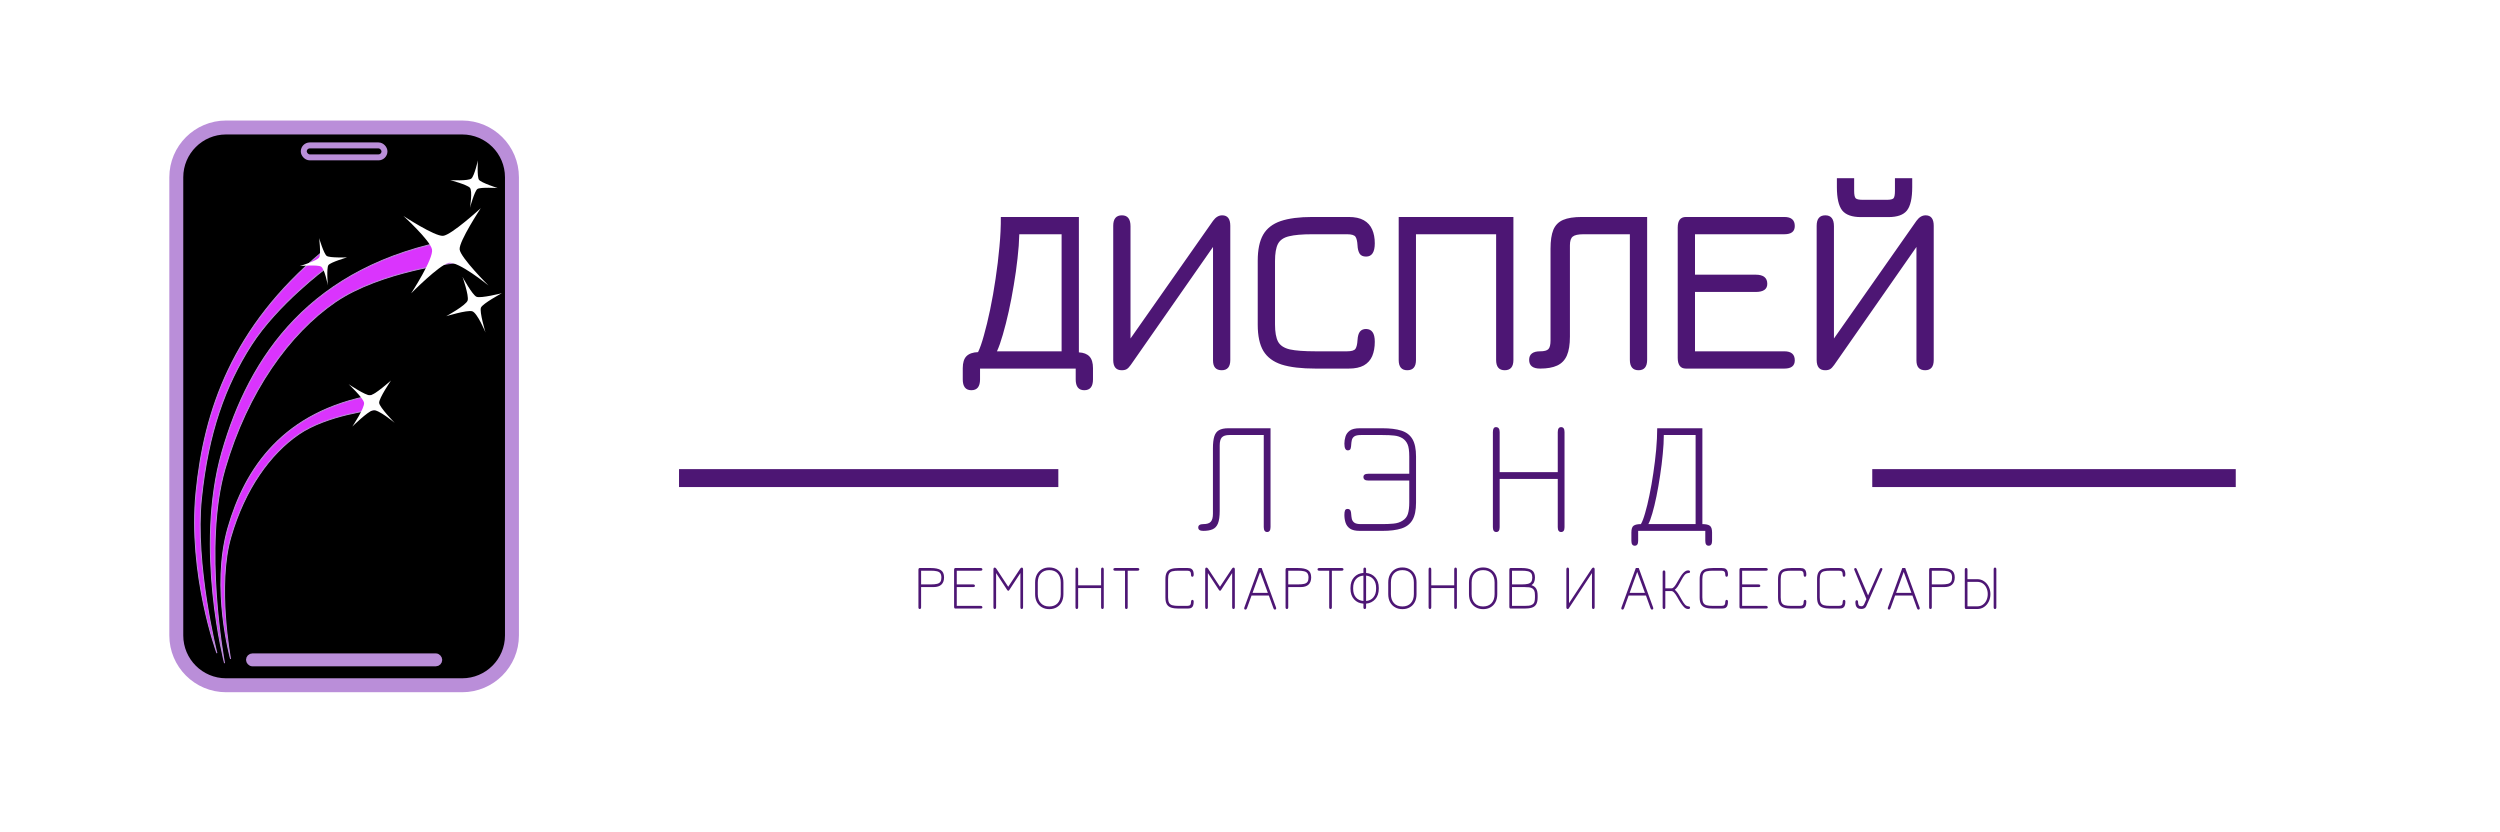 <?xml version="1.0" encoding="UTF-8"?> <svg xmlns="http://www.w3.org/2000/svg" width="2510" height="835" viewBox="0 0 2510 835" fill="none"><g clip-path="url(#clip0_128_28)"><path d="M975.226 391.774C969.484 391.774 966.612 388.155 966.612 380.918V369.59C966.612 364.083 967.871 360.071 970.388 357.554C972.984 355.037 976.839 353.699 981.952 353.542C983.84 349.766 985.807 344.141 987.852 336.668C989.976 329.195 992.061 320.581 994.106 310.826C996.152 301.071 997.961 290.805 999.534 280.028C1001.19 269.172 1002.48 258.395 1003.43 247.696C1004.45 236.997 1004.92 227.046 1004.84 217.842H1083.2V353.778C1087.92 354.014 1091.46 355.391 1093.82 357.908C1096.18 360.425 1097.36 364.319 1097.36 369.59V380.918C1097.36 388.155 1094.45 391.774 1088.62 391.774C1082.88 391.774 1080.01 388.155 1080.01 380.918V370.062H983.958V380.918C983.958 388.155 981.048 391.774 975.226 391.774ZM1000.95 352.716H1065.85V235.188H1023.37C1023.21 242.504 1022.62 250.567 1021.6 259.378C1020.66 268.11 1019.4 277.078 1017.82 286.282C1016.33 295.407 1014.64 304.218 1012.75 312.714C1010.86 321.21 1008.9 328.959 1006.85 335.96C1004.88 342.883 1002.92 348.468 1000.95 352.716ZM1126.18 371.714C1120.52 371.714 1117.68 368.292 1117.68 361.448V226.692C1117.68 219.691 1120.59 216.19 1126.42 216.19C1132.16 216.19 1135.03 219.848 1135.03 227.164V339.854L1217.87 221.736C1220.54 218.039 1223.61 216.19 1227.07 216.19C1232.5 216.19 1235.21 219.691 1235.21 226.692V361.448C1235.21 368.292 1232.34 371.714 1226.6 371.714C1220.78 371.714 1217.87 368.449 1217.87 361.92V247.932L1135.27 366.404C1133.77 368.528 1132.39 369.944 1131.14 370.652C1129.96 371.36 1128.3 371.714 1126.18 371.714ZM1320.82 370.062C1306.66 370.062 1295.33 368.725 1286.83 366.05C1278.41 363.297 1272.28 358.734 1268.42 352.362C1264.65 345.99 1262.76 337.219 1262.76 326.048V261.738C1262.76 250.725 1264.57 242.032 1268.19 235.66C1271.88 229.288 1277.75 224.725 1285.77 221.972C1293.87 219.219 1304.49 217.842 1317.63 217.842H1354.09C1360.38 217.842 1365.46 218.943 1369.31 221.146C1373.17 223.349 1375.96 226.456 1377.69 230.468C1379.42 234.401 1380.29 239.003 1380.29 244.274C1380.29 253.163 1377.38 257.608 1371.56 257.608C1368.49 257.608 1366.32 256.625 1365.07 254.658C1363.81 252.613 1363.1 249.82 1362.94 246.28C1362.71 242.268 1362.04 239.436 1360.94 237.784C1359.83 236.053 1357 235.188 1352.44 235.188H1317.63C1307.48 235.188 1299.69 235.857 1294.27 237.194C1288.84 238.453 1285.1 241.009 1283.06 244.864C1281.09 248.719 1280.11 254.461 1280.11 262.092V325.694C1280.11 333.325 1281.13 339.107 1283.17 343.04C1285.3 346.895 1289.27 349.491 1295.09 350.828C1300.91 352.087 1309.49 352.716 1320.82 352.716H1352.44C1357 352.716 1359.83 351.851 1360.94 350.12C1362.04 348.389 1362.71 345.518 1362.94 341.506C1363.18 337.494 1364 334.623 1365.42 332.892C1366.84 331.161 1368.88 330.296 1371.56 330.296C1374.47 330.375 1376.63 331.437 1378.05 333.482C1379.54 335.527 1380.29 338.753 1380.29 343.158C1380.29 348.665 1379.42 353.463 1377.69 357.554C1375.96 361.566 1373.17 364.673 1369.31 366.876C1365.46 369 1360.38 370.062 1354.09 370.062H1320.82ZM1412.9 371.714C1407.16 371.714 1404.29 368.292 1404.29 361.448V217.842H1519.46V361.448C1519.46 368.292 1516.55 371.714 1510.73 371.714C1504.98 371.714 1502.11 368.292 1502.11 361.448V235.188H1421.64V361.448C1421.64 368.292 1418.73 371.714 1412.9 371.714ZM1645.11 371.714C1639.29 371.714 1636.38 368.213 1636.38 361.212V235.188H1589.89C1584.54 235.188 1580.92 235.975 1579.03 237.548C1577.15 239.043 1576.2 241.953 1576.2 246.28V338.084C1576.2 345.951 1575.18 352.244 1573.13 356.964C1571.09 361.605 1567.86 364.949 1563.46 366.994C1559.05 369.039 1553.35 370.062 1546.35 370.062C1538.95 370.062 1535.26 367.151 1535.26 361.33C1535.26 355.587 1538.95 352.716 1546.35 352.716C1550.44 352.716 1553.19 351.969 1554.61 350.474C1556.02 348.979 1556.73 346.108 1556.73 341.86V249.702C1556.73 241.678 1557.68 235.345 1559.56 230.704C1561.53 226.063 1564.8 222.759 1569.36 220.792C1573.92 218.825 1580.21 217.842 1588.24 217.842H1653.73V361.212C1653.73 368.213 1650.86 371.714 1645.11 371.714ZM1692.69 370.062C1687.19 370.062 1684.43 366.483 1684.43 359.324V228.462C1684.43 221.382 1687.19 217.842 1692.69 217.842H1791.46C1798.46 217.842 1801.96 220.871 1801.96 226.928C1801.96 232.435 1798.46 235.188 1791.46 235.188H1701.78V275.78H1762.67C1770.46 275.78 1774.35 278.848 1774.35 284.984C1774.35 290.412 1770.46 293.126 1762.67 293.126H1701.78V352.716H1791.46C1798.46 352.716 1801.96 355.745 1801.96 361.802C1801.96 367.309 1798.46 370.062 1791.46 370.062H1692.69ZM1832.43 371.714C1826.76 371.714 1823.93 368.292 1823.93 361.448V226.692C1823.93 219.691 1826.84 216.19 1832.66 216.19C1838.41 216.19 1841.28 219.848 1841.28 227.164V339.854L1924.11 221.736C1926.79 218.039 1929.86 216.19 1933.32 216.19C1938.75 216.19 1941.46 219.691 1941.46 226.692V361.448C1941.46 368.292 1938.59 371.714 1932.85 371.714C1927.02 371.714 1924.11 368.449 1924.11 361.92V247.932L1841.51 366.404C1840.02 368.528 1838.64 369.944 1837.38 370.652C1836.2 371.36 1834.55 371.714 1832.43 371.714ZM1868.3 217.96C1859.41 217.96 1853.16 215.718 1849.54 211.234C1846 206.671 1844.23 198.883 1844.23 187.87V178.902H1861.57V191.646C1861.57 195.501 1862.09 197.979 1863.11 199.08C1864.13 200.103 1866.49 200.614 1870.19 200.614H1894.26C1897.88 200.614 1900.16 200.103 1901.1 199.08C1902.05 197.979 1902.52 195.501 1902.52 191.646V178.902H1919.87V187.87C1919.87 199.041 1918.1 206.868 1914.56 211.352C1911.09 215.757 1904.88 217.96 1895.91 217.96H1868.3ZM1272.21 534.134C1269.95 534.134 1268.81 532.46 1268.81 529.112V436.772H1234.31C1230.69 436.772 1228.15 437.582 1226.69 439.202C1225.29 440.768 1224.59 443.468 1224.59 447.302V512.912C1224.59 518.474 1223.99 522.713 1222.8 525.629C1221.62 528.491 1219.78 530.435 1217.3 531.461C1214.87 532.487 1211.79 533 1208.06 533C1204.71 533 1203.04 531.866 1203.04 529.598C1203.04 527.33 1204.77 526.196 1208.22 526.196C1211.73 526.196 1214.19 525.413 1215.6 523.847C1217.05 522.281 1217.78 519.608 1217.78 515.828V450.056C1217.78 445.034 1218.24 441.065 1219.16 438.149C1220.08 435.233 1221.64 433.154 1223.86 431.912C1226.13 430.616 1229.23 429.968 1233.17 429.968H1275.62V529.112C1275.62 532.46 1274.48 534.134 1272.21 534.134ZM1388.01 533H1365.16C1360.95 533 1357.74 532.271 1355.52 530.813C1353.31 529.301 1351.8 527.33 1350.99 524.9C1350.18 522.47 1349.77 519.824 1349.77 516.962C1349.77 514.91 1349.99 513.398 1350.42 512.426C1350.85 511.454 1351.72 510.968 1353.01 510.968C1353.82 510.968 1354.47 511.157 1354.96 511.535C1355.5 511.859 1355.88 512.399 1356.09 513.155C1356.36 513.911 1356.52 514.856 1356.58 515.99C1356.69 517.718 1356.9 519.365 1357.23 520.931C1357.6 522.497 1358.44 523.766 1359.74 524.738C1361.09 525.71 1363.27 526.196 1366.3 526.196H1388.01C1391.84 526.196 1395.51 526.034 1399.02 525.71C1402.59 525.386 1405.61 524.414 1408.09 522.794C1410.79 521.174 1412.6 518.906 1413.52 515.99C1414.44 513.02 1414.9 509.24 1414.9 504.65V482.456H1373.75C1370.51 482.456 1368.89 481.268 1368.89 478.892C1368.89 476.732 1370.51 475.652 1373.75 475.652H1414.9V458.318C1414.9 452.702 1414.33 448.625 1413.2 446.087C1412.06 443.495 1410.36 441.47 1408.09 440.012C1405.66 438.554 1402.96 437.663 1399.99 437.339C1397.02 436.961 1393.03 436.772 1388.01 436.772H1366.3C1363.27 436.772 1361.09 437.231 1359.74 438.149C1358.44 439.067 1357.6 440.309 1357.23 441.875C1356.9 443.387 1356.69 445.034 1356.58 446.816C1356.58 447.626 1356.42 448.733 1356.09 450.137C1355.77 451.487 1354.8 452.162 1353.18 452.162C1350.91 452.162 1349.77 449.894 1349.77 445.358C1349.77 443.09 1350.12 440.768 1350.83 438.392C1351.53 436.016 1352.96 434.018 1355.12 432.398C1357.33 430.778 1360.68 429.968 1365.16 429.968H1388.01C1395.62 429.968 1401.91 430.751 1406.88 432.317C1411.9 433.883 1415.63 436.718 1418.06 440.822C1420.49 444.926 1421.7 450.758 1421.7 458.318V504.65C1421.7 512.21 1420.49 518.042 1418.06 522.146C1415.63 526.25 1411.9 529.085 1406.88 530.651C1401.91 532.217 1395.62 533 1388.01 533ZM1502.27 534.134C1500 534.134 1498.86 532.514 1498.86 529.274V433.856C1498.86 430.508 1499.89 428.834 1501.94 428.834C1504.43 428.834 1505.67 430.508 1505.67 433.856V474.032H1563.99V433.856C1563.99 430.508 1565.12 428.834 1567.39 428.834C1569.66 428.834 1570.79 430.508 1570.79 433.856V529.274C1570.79 532.514 1569.66 534.134 1567.39 534.134C1565.12 534.134 1563.99 532.514 1563.99 529.274V480.836H1505.67V529.274C1505.67 532.514 1504.53 534.134 1502.27 534.134ZM1641.31 547.904C1639.04 547.904 1637.91 546.284 1637.91 543.044V534.62C1637.91 531.056 1638.69 528.761 1640.26 527.735C1641.82 526.709 1644.23 526.196 1647.47 526.196C1648.82 523.982 1650.22 520.31 1651.68 515.18C1653.19 510.05 1654.65 504.029 1656.05 497.117C1657.51 490.151 1658.81 482.753 1659.94 474.923C1661.13 467.093 1662.07 459.317 1662.78 451.595C1663.48 443.819 1663.83 436.61 1663.83 429.968H1709.19V526.196C1712.75 526.196 1715.26 526.763 1716.72 527.897C1718.18 528.977 1718.91 531.218 1718.91 534.62V543.044C1718.91 546.284 1717.78 547.904 1715.51 547.904C1713.24 547.904 1712.11 546.284 1712.11 543.044V533H1644.71V543.044C1644.71 546.284 1643.58 547.904 1641.31 547.904ZM1654.92 526.196H1702.39V436.772H1670.47C1670.47 442.442 1670.12 448.787 1669.42 455.807C1668.77 462.827 1667.88 470.009 1666.75 477.353C1665.67 484.643 1664.45 491.609 1663.1 498.251C1661.75 504.839 1660.35 510.617 1658.89 515.585C1657.48 520.499 1656.16 524.036 1654.92 526.196Z" fill="#4D1674"></path><path d="M923.443 611.448C922.547 611.448 922.099 610.872 922.099 609.72V572.28C922.099 570.957 922.504 570.296 923.315 570.296H934.579C939.038 570.296 942.355 570.989 944.531 572.376C946.728 573.741 947.827 576.184 947.827 579.704C947.827 582.861 946.942 585.272 945.171 586.936C943.422 588.6 940.787 589.432 937.267 589.432H924.787V609.72C924.787 610.872 924.339 611.448 923.443 611.448ZM924.787 586.744H934.579C937.139 586.744 939.187 586.563 940.723 586.2C942.28 585.837 943.4 585.165 944.083 584.184C944.787 583.203 945.139 581.773 945.139 579.896C945.139 578.019 944.787 576.589 944.083 575.608C943.4 574.605 942.28 573.923 940.723 573.56C939.187 573.176 937.139 572.984 934.579 572.984H924.787V586.744ZM959.125 611C958.314 611 957.909 610.339 957.909 609.016V572.28C957.909 570.957 958.314 570.296 959.125 570.296H984.469C985.706 570.296 986.325 570.787 986.325 571.768C986.325 572.579 985.706 572.984 984.469 572.984H960.597V586.744H976.917C978.197 586.744 978.837 587.235 978.837 588.216C978.837 589.027 978.197 589.432 976.917 589.432H960.597V608.312H984.469C985.706 608.312 986.325 608.803 986.325 609.784C986.325 610.595 985.706 611 984.469 611H959.125ZM998.751 611.448C997.855 611.448 997.407 610.808 997.407 609.528V571.832C997.407 570.509 997.812 569.848 998.623 569.848C999.263 569.848 999.817 570.211 1000.29 570.936L1012.25 589.112L1024.29 570.936C1024.76 570.211 1025.29 569.848 1025.89 569.848C1026.74 569.848 1027.17 570.509 1027.17 571.832V609.528C1027.17 610.808 1026.72 611.448 1025.82 611.448C1024.93 611.448 1024.48 610.808 1024.48 609.528V575.352L1013.37 592.312C1013.16 592.653 1012.97 592.877 1012.8 592.984C1012.65 593.091 1012.49 593.144 1012.32 593.144C1012.17 593.144 1012 593.091 1011.81 592.984C1011.64 592.877 1011.43 592.653 1011.2 592.312L1000.09 575.352V609.528C1000.09 610.808 999.647 611.448 998.751 611.448ZM1053.46 611.576C1050.71 611.576 1048.26 610.968 1046.13 609.752C1044 608.536 1042.31 606.808 1041.07 604.568C1039.86 602.307 1039.25 599.608 1039.25 596.472V584.824C1039.25 581.688 1039.86 579 1041.07 576.76C1042.31 574.499 1044 572.76 1046.13 571.544C1048.26 570.328 1050.71 569.72 1053.46 569.72C1056.21 569.72 1058.65 570.328 1060.79 571.544C1062.94 572.76 1064.63 574.499 1065.84 576.76C1067.06 579 1067.67 581.688 1067.67 584.824V596.472C1067.67 599.544 1067.08 602.211 1065.91 604.472C1064.73 606.733 1063.08 608.483 1060.95 609.72C1058.81 610.957 1056.32 611.576 1053.46 611.576ZM1053.46 608.888C1057.04 608.888 1059.86 607.789 1061.91 605.592C1063.95 603.373 1064.98 600.333 1064.98 596.472V584.824C1064.98 581.005 1063.99 577.987 1062 575.768C1060.02 573.528 1057.17 572.408 1053.46 572.408C1049.87 572.408 1047.06 573.507 1045.01 575.704C1042.96 577.901 1041.94 580.941 1041.94 584.824V596.472C1041.94 600.333 1042.96 603.373 1045.01 605.592C1047.06 607.789 1049.87 608.888 1053.46 608.888ZM1081.12 611.448C1080.22 611.448 1079.78 610.808 1079.78 609.528V571.832C1079.78 570.509 1080.18 569.848 1080.99 569.848C1081.97 569.848 1082.46 570.509 1082.46 571.832V587.704H1105.5V571.832C1105.5 570.509 1105.95 569.848 1106.85 569.848C1107.74 569.848 1108.19 570.509 1108.19 571.832V609.528C1108.19 610.808 1107.74 611.448 1106.85 611.448C1105.95 611.448 1105.5 610.808 1105.5 609.528V590.392H1082.46V609.528C1082.46 610.808 1082.02 611.448 1081.12 611.448ZM1130.87 611.448C1130.42 611.448 1130.08 611.299 1129.84 611C1129.63 610.723 1129.52 610.296 1129.52 609.72V572.984H1119.6C1119.01 572.984 1118.56 572.877 1118.26 572.664C1117.96 572.429 1117.81 572.088 1117.81 571.64C1117.81 571.192 1117.96 570.861 1118.26 570.648C1118.56 570.413 1119.01 570.296 1119.6 570.296H1142.07C1143.26 570.296 1143.86 570.744 1143.86 571.64C1143.86 572.536 1143.26 572.984 1142.07 572.984H1132.21V609.72C1132.21 610.296 1132.09 610.723 1131.86 611C1131.65 611.299 1131.32 611.448 1130.87 611.448ZM1183.38 611C1180.37 611 1177.88 610.691 1175.92 610.072C1173.96 609.453 1172.48 608.333 1171.5 606.712C1170.54 605.091 1170.06 602.787 1170.06 599.8V581.496C1170.06 578.509 1170.54 576.205 1171.5 574.584C1172.48 572.963 1173.96 571.843 1175.92 571.224C1177.88 570.605 1180.37 570.296 1183.38 570.296H1192.4C1194.19 570.296 1195.51 570.616 1196.37 571.256C1197.24 571.896 1197.81 572.707 1198.06 573.688C1198.34 574.669 1198.48 575.672 1198.48 576.696C1198.48 578.275 1198.03 579.064 1197.14 579.064C1196.69 579.064 1196.35 578.893 1196.11 578.552C1195.9 578.189 1195.79 577.677 1195.79 577.016C1195.79 575.629 1195.51 574.616 1194.96 573.976C1194.4 573.315 1193.4 572.984 1191.95 572.984H1183.38C1180.77 572.984 1178.69 573.176 1177.14 573.56C1175.58 573.923 1174.46 574.712 1173.78 575.928C1173.09 577.144 1172.75 579 1172.75 581.496V599.8C1172.75 602.189 1173.08 603.992 1173.74 605.208C1174.4 606.424 1175.5 607.245 1177.04 607.672C1178.6 608.099 1180.71 608.312 1183.38 608.312H1191.95C1193.4 608.312 1194.4 607.992 1194.96 607.352C1195.51 606.712 1195.79 605.688 1195.79 604.28C1195.79 603.576 1195.93 603.064 1196.21 602.744C1196.51 602.403 1196.82 602.232 1197.14 602.232C1197.5 602.232 1197.81 602.381 1198.06 602.68C1198.34 602.979 1198.48 603.405 1198.48 603.96C1198.48 605.261 1198.34 606.445 1198.06 607.512C1197.81 608.579 1197.24 609.432 1196.37 610.072C1195.51 610.691 1194.19 611 1192.4 611H1183.38ZM1211.36 611.448C1210.46 611.448 1210.02 610.808 1210.02 609.528V571.832C1210.02 570.509 1210.42 569.848 1211.23 569.848C1211.87 569.848 1212.43 570.211 1212.9 570.936L1224.86 589.112L1236.9 570.936C1237.37 570.211 1237.9 569.848 1238.5 569.848C1239.35 569.848 1239.78 570.509 1239.78 571.832V609.528C1239.78 610.808 1239.33 611.448 1238.43 611.448C1237.54 611.448 1237.09 610.808 1237.09 609.528V575.352L1225.98 592.312C1225.77 592.653 1225.58 592.877 1225.41 592.984C1225.26 593.091 1225.1 593.144 1224.93 593.144C1224.78 593.144 1224.61 593.091 1224.42 592.984C1224.25 592.877 1224.04 592.653 1223.81 592.312L1212.7 575.352V609.528C1212.7 610.808 1212.26 611.448 1211.36 611.448ZM1250.52 612.024C1250.07 612.024 1249.73 611.907 1249.49 611.672C1249.28 611.459 1249.17 611.149 1249.17 610.744C1249.17 610.467 1249.24 610.168 1249.36 609.848L1263.76 570.296H1266.71L1281.11 609.848C1281.24 610.168 1281.3 610.467 1281.3 610.744C1281.3 611.149 1281.18 611.459 1280.95 611.672C1280.74 611.907 1280.4 612.024 1279.96 612.024C1279.34 612.024 1278.87 611.597 1278.55 610.744L1273.94 597.944H1256.53L1251.92 610.744C1251.54 611.597 1251.07 612.024 1250.52 612.024ZM1257.56 595.256H1272.92L1265.17 574.2L1257.56 595.256ZM1292.04 611.448C1291.15 611.448 1290.7 610.872 1290.7 609.72V572.28C1290.7 570.957 1291.1 570.296 1291.91 570.296H1303.18C1307.64 570.296 1310.95 570.989 1313.13 572.376C1315.33 573.741 1316.43 576.184 1316.43 579.704C1316.43 582.861 1315.54 585.272 1313.77 586.936C1312.02 588.6 1309.39 589.432 1305.87 589.432H1293.39V609.72C1293.39 610.872 1292.94 611.448 1292.04 611.448ZM1293.39 586.744H1303.18C1305.74 586.744 1307.79 586.563 1309.32 586.2C1310.88 585.837 1312 585.165 1312.68 584.184C1313.39 583.203 1313.74 581.773 1313.74 579.896C1313.74 578.019 1313.39 576.589 1312.68 575.608C1312 574.605 1310.88 573.923 1309.32 573.56C1307.79 573.176 1305.74 572.984 1303.18 572.984H1293.39V586.744ZM1335.85 611.448C1335.41 611.448 1335.06 611.299 1334.83 611C1334.62 610.723 1334.51 610.296 1334.51 609.72V572.984H1324.59C1323.99 572.984 1323.54 572.877 1323.25 572.664C1322.95 572.429 1322.8 572.088 1322.8 571.64C1322.8 571.192 1322.95 570.861 1323.25 570.648C1323.54 570.413 1323.99 570.296 1324.59 570.296H1347.05C1348.25 570.296 1348.85 570.744 1348.85 571.64C1348.85 572.536 1348.25 572.984 1347.05 572.984H1337.2V609.72C1337.2 610.296 1337.08 610.723 1336.85 611C1336.63 611.299 1336.3 611.448 1335.85 611.448ZM1370.22 611.448C1369.77 611.448 1369.43 611.299 1369.19 611C1368.98 610.723 1368.87 610.296 1368.87 609.72V606.072C1365.03 605.816 1361.91 604.365 1359.5 601.72C1357.09 599.075 1355.88 595.512 1355.88 591.032V590.264C1355.88 585.784 1357.09 582.221 1359.5 579.576C1361.91 576.931 1365.03 575.48 1368.87 575.224V571.64C1368.87 570.445 1369.32 569.848 1370.22 569.848C1371.11 569.848 1371.56 570.445 1371.56 571.64V575.224C1375.32 575.565 1378.38 577.059 1380.75 579.704C1383.11 582.349 1384.3 585.869 1384.3 590.264V591.032C1384.3 595.405 1383.11 598.915 1380.75 601.56C1378.38 604.205 1375.32 605.709 1371.56 606.072V609.72C1371.56 610.872 1371.11 611.448 1370.22 611.448ZM1368.87 603.384V577.912C1365.65 578.168 1363.13 579.384 1361.29 581.56C1359.48 583.736 1358.57 586.637 1358.57 590.264V591.032C1358.57 594.701 1359.48 597.613 1361.29 599.768C1363.13 601.923 1365.65 603.128 1368.87 603.384ZM1371.56 603.384C1374.74 603.085 1377.21 601.848 1378.95 599.672C1380.73 597.496 1381.61 594.616 1381.61 591.032V590.264C1381.61 586.68 1380.73 583.811 1378.95 581.656C1377.21 579.501 1374.74 578.253 1371.56 577.912V603.384ZM1408 611.576C1405.24 611.576 1402.8 610.968 1400.67 609.752C1398.53 608.536 1396.85 606.808 1395.61 604.568C1394.4 602.307 1393.79 599.608 1393.79 596.472V584.824C1393.79 581.688 1394.4 579 1395.61 576.76C1396.85 574.499 1398.53 572.76 1400.67 571.544C1402.8 570.328 1405.24 569.72 1408 569.72C1410.75 569.72 1413.19 570.328 1415.32 571.544C1417.48 572.76 1419.16 574.499 1420.38 576.76C1421.6 579 1422.2 581.688 1422.2 584.824V596.472C1422.2 599.544 1421.62 602.211 1420.44 604.472C1419.27 606.733 1417.62 608.483 1415.48 609.72C1413.35 610.957 1410.85 611.576 1408 611.576ZM1408 608.888C1411.58 608.888 1414.4 607.789 1416.44 605.592C1418.49 603.373 1419.52 600.333 1419.52 596.472V584.824C1419.52 581.005 1418.52 577.987 1416.54 575.768C1414.56 573.528 1411.71 572.408 1408 572.408C1404.41 572.408 1401.6 573.507 1399.55 575.704C1397.5 577.901 1396.48 580.941 1396.48 584.824V596.472C1396.48 600.333 1397.5 603.373 1399.55 605.592C1401.6 607.789 1404.41 608.888 1408 608.888ZM1435.66 611.448C1434.76 611.448 1434.31 610.808 1434.31 609.528V571.832C1434.31 570.509 1434.72 569.848 1435.53 569.848C1436.51 569.848 1437 570.509 1437 571.832V587.704H1460.04V571.832C1460.04 570.509 1460.49 569.848 1461.39 569.848C1462.28 569.848 1462.73 570.509 1462.73 571.832V609.528C1462.73 610.808 1462.28 611.448 1461.39 611.448C1460.49 611.448 1460.04 610.808 1460.04 609.528V590.392H1437V609.528C1437 610.808 1436.55 611.448 1435.66 611.448ZM1489.05 611.576C1486.3 611.576 1483.86 610.968 1481.73 609.752C1479.59 608.536 1477.91 606.808 1476.67 604.568C1475.45 602.307 1474.85 599.608 1474.85 596.472V584.824C1474.85 581.688 1475.45 579 1476.67 576.76C1477.91 574.499 1479.59 572.76 1481.73 571.544C1483.86 570.328 1486.3 569.72 1489.05 569.72C1491.81 569.72 1494.25 570.328 1496.38 571.544C1498.54 572.76 1500.22 574.499 1501.44 576.76C1502.65 579 1503.26 581.688 1503.26 584.824V596.472C1503.26 599.544 1502.67 602.211 1501.5 604.472C1500.33 606.733 1498.67 608.483 1496.54 609.72C1494.41 610.957 1491.91 611.576 1489.05 611.576ZM1489.05 608.888C1492.64 608.888 1495.45 607.789 1497.5 605.592C1499.55 603.373 1500.57 600.333 1500.57 596.472V584.824C1500.57 581.005 1499.58 577.987 1497.6 575.768C1495.61 573.528 1492.77 572.408 1489.05 572.408C1485.47 572.408 1482.65 573.507 1480.61 575.704C1478.56 577.901 1477.53 580.941 1477.53 584.824V596.472C1477.53 600.333 1478.56 603.373 1480.61 605.592C1482.65 607.789 1485.47 608.888 1489.05 608.888ZM1516.59 611C1515.78 611 1515.37 610.339 1515.37 609.016V572.28C1515.37 570.957 1515.78 570.296 1516.59 570.296H1527.85C1532.25 570.296 1535.55 570.979 1537.77 572.344C1539.99 573.709 1541.1 576.205 1541.1 579.832C1541.1 581.645 1540.81 583.192 1540.24 584.472C1539.66 585.752 1538.77 586.765 1537.58 587.512C1539.67 588.152 1541.23 589.283 1542.25 590.904C1543.28 592.525 1543.79 594.872 1543.79 597.944V599.8C1543.79 602.787 1543.31 605.091 1542.35 606.712C1541.39 608.333 1539.93 609.453 1537.96 610.072C1536 610.691 1533.53 611 1530.54 611H1516.59ZM1518.06 608.312H1530.54C1532.01 608.312 1533.44 608.248 1534.83 608.12C1536.24 607.992 1537.43 607.608 1538.41 606.968C1539.48 606.328 1540.19 605.432 1540.56 604.28C1540.92 603.107 1541.1 601.613 1541.1 599.8V597.944C1541.1 595.725 1540.88 594.115 1540.43 593.112C1539.98 592.088 1539.31 591.288 1538.41 590.712C1537.45 590.136 1536.38 589.784 1535.21 589.656C1534.06 589.507 1532.5 589.432 1530.54 589.432H1518.06V608.312ZM1518.06 586.744H1527.85C1530.39 586.744 1532.43 586.563 1533.96 586.2C1535.52 585.816 1536.65 585.133 1537.36 584.152C1538.06 583.149 1538.41 581.709 1538.41 579.832C1538.41 577.976 1538.06 576.557 1537.36 575.576C1536.65 574.573 1535.52 573.891 1533.96 573.528C1532.43 573.165 1530.39 572.984 1527.85 572.984H1518.06V586.744ZM1573.9 611.448C1573.04 611.448 1572.62 610.808 1572.62 609.528V571.832C1572.62 570.509 1573.06 569.848 1573.96 569.848C1574.86 569.848 1575.3 570.509 1575.3 571.832V605.624L1598.15 570.936C1598.62 570.211 1599.18 569.848 1599.82 569.848C1600.63 569.848 1601.03 570.509 1601.03 571.832V609.528C1601.03 610.808 1600.58 611.448 1599.69 611.448C1598.79 611.448 1598.34 610.808 1598.34 609.528V575.352L1574.92 611C1574.84 611.149 1574.71 611.256 1574.54 611.32C1574.37 611.405 1574.15 611.448 1573.9 611.448ZM1629.11 612.024C1628.67 612.024 1628.32 611.907 1628.09 611.672C1627.88 611.459 1627.77 611.149 1627.77 610.744C1627.77 610.467 1627.83 610.168 1627.96 609.848L1642.36 570.296H1645.31L1659.71 609.848C1659.83 610.168 1659.9 610.467 1659.9 610.744C1659.9 611.149 1659.78 611.459 1659.55 611.672C1659.33 611.907 1659 612.024 1658.55 612.024C1657.94 612.024 1657.47 611.597 1657.15 610.744L1652.54 597.944H1635.13L1630.52 610.744C1630.14 611.597 1629.67 612.024 1629.11 612.024ZM1636.15 595.256H1651.51L1643.77 574.2L1636.15 595.256ZM1670.64 611.448C1670.19 611.448 1669.85 611.299 1669.62 611C1669.4 610.723 1669.3 610.296 1669.3 609.72V574.52C1669.3 573.901 1669.4 573.453 1669.62 573.176C1669.85 572.877 1670.19 572.728 1670.64 572.728C1671.54 572.728 1671.98 573.325 1671.98 574.52V590.712H1678.19C1679.07 590.712 1679.94 590.211 1680.82 589.208C1681.69 588.205 1682.53 587 1683.34 585.592C1684.18 584.184 1684.93 582.883 1685.62 581.688C1686.32 580.451 1687.02 579.288 1687.73 578.2C1688.45 577.112 1689.2 576.152 1689.97 575.32C1690.74 574.488 1691.53 573.837 1692.34 573.368C1693.15 572.899 1694 572.664 1694.9 572.664C1696.18 572.664 1696.82 573.133 1696.82 574.072C1696.82 574.648 1696.59 575 1696.14 575.128C1695.72 575.235 1695.32 575.309 1694.96 575.352C1693.4 575.544 1692.13 576.28 1691.15 577.56C1690.17 578.819 1689.2 580.344 1688.24 582.136C1687.34 583.821 1686.59 585.197 1685.97 586.264C1685.37 587.331 1684.84 588.216 1684.37 588.92C1683.9 589.624 1683.41 590.243 1682.9 590.776C1682.38 591.288 1681.78 591.843 1681.07 592.44V591.8C1682.03 592.568 1682.86 593.4 1683.57 594.296C1684.29 595.171 1685.02 596.227 1685.74 597.464C1686.49 598.701 1687.37 600.227 1688.37 602.04C1689.65 604.344 1690.76 605.997 1691.7 607C1692.64 608.003 1693.74 608.589 1695.02 608.76C1695.41 608.803 1695.73 608.856 1695.98 608.92C1696.26 608.984 1696.46 609.101 1696.59 609.272C1696.74 609.443 1696.82 609.699 1696.82 610.04C1696.82 610.979 1696.2 611.448 1694.96 611.448C1693.42 611.448 1692.04 610.819 1690.8 609.56C1689.58 608.301 1688.41 606.797 1687.28 605.048C1686.58 603.917 1686 602.968 1685.55 602.2C1685.13 601.411 1684.66 600.589 1684.14 599.736C1682.91 597.581 1681.81 595.992 1680.85 594.968C1679.91 593.923 1678.96 593.4 1678 593.4H1671.98V609.72C1671.98 610.296 1671.87 610.723 1671.63 611C1671.42 611.299 1671.09 611.448 1670.64 611.448ZM1719.78 611C1716.77 611 1714.28 610.691 1712.32 610.072C1710.36 609.453 1708.88 608.333 1707.9 606.712C1706.94 605.091 1706.46 602.787 1706.46 599.8V581.496C1706.46 578.509 1706.94 576.205 1707.9 574.584C1708.88 572.963 1710.36 571.843 1712.32 571.224C1714.28 570.605 1716.77 570.296 1719.78 570.296H1728.8C1730.59 570.296 1731.91 570.616 1732.77 571.256C1733.64 571.896 1734.21 572.707 1734.46 573.688C1734.74 574.669 1734.88 575.672 1734.88 576.696C1734.88 578.275 1734.43 579.064 1733.54 579.064C1733.09 579.064 1732.75 578.893 1732.51 578.552C1732.3 578.189 1732.19 577.677 1732.19 577.016C1732.19 575.629 1731.91 574.616 1731.36 573.976C1730.8 573.315 1729.8 572.984 1728.35 572.984H1719.78C1717.17 572.984 1715.09 573.176 1713.54 573.56C1711.98 573.923 1710.86 574.712 1710.18 575.928C1709.49 577.144 1709.15 579 1709.15 581.496V599.8C1709.15 602.189 1709.48 603.992 1710.14 605.208C1710.8 606.424 1711.9 607.245 1713.44 607.672C1715 608.099 1717.11 608.312 1719.78 608.312H1728.35C1729.8 608.312 1730.8 607.992 1731.36 607.352C1731.91 606.712 1732.19 605.688 1732.19 604.28C1732.19 603.576 1732.33 603.064 1732.61 602.744C1732.91 602.403 1733.22 602.232 1733.54 602.232C1733.9 602.232 1734.21 602.381 1734.46 602.68C1734.74 602.979 1734.88 603.405 1734.88 603.96C1734.88 605.261 1734.74 606.445 1734.46 607.512C1734.21 608.579 1733.64 609.432 1732.77 610.072C1731.91 610.691 1730.59 611 1728.8 611H1719.78ZM1747.63 611C1746.82 611 1746.42 610.339 1746.42 609.016V572.28C1746.42 570.957 1746.82 570.296 1747.63 570.296H1772.98C1774.21 570.296 1774.83 570.787 1774.83 571.768C1774.83 572.579 1774.21 572.984 1772.98 572.984H1749.1V586.744H1765.42C1766.7 586.744 1767.34 587.235 1767.34 588.216C1767.34 589.027 1766.7 589.432 1765.42 589.432H1749.1V608.312H1772.98C1774.21 608.312 1774.83 608.803 1774.83 609.784C1774.83 610.595 1774.21 611 1772.98 611H1747.63ZM1798.46 611C1795.45 611 1792.96 610.691 1791 610.072C1789.04 609.453 1787.57 608.333 1786.59 606.712C1785.63 605.091 1785.15 602.787 1785.15 599.8V581.496C1785.15 578.509 1785.63 576.205 1786.59 574.584C1787.57 572.963 1789.04 571.843 1791 571.224C1792.96 570.605 1795.45 570.296 1798.46 570.296H1807.48C1809.27 570.296 1810.6 570.616 1811.45 571.256C1812.32 571.896 1812.89 572.707 1813.15 573.688C1813.42 574.669 1813.56 575.672 1813.56 576.696C1813.56 578.275 1813.11 579.064 1812.22 579.064C1811.77 579.064 1811.43 578.893 1811.19 578.552C1810.98 578.189 1810.87 577.677 1810.87 577.016C1810.87 575.629 1810.6 574.616 1810.04 573.976C1809.49 573.315 1808.48 572.984 1807.03 572.984H1798.46C1795.86 572.984 1793.78 573.176 1792.22 573.56C1790.66 573.923 1789.54 574.712 1788.86 575.928C1788.18 577.144 1787.83 579 1787.83 581.496V599.8C1787.83 602.189 1788.16 603.992 1788.83 605.208C1789.49 606.424 1790.59 607.245 1792.12 607.672C1793.68 608.099 1795.79 608.312 1798.46 608.312H1807.03C1808.48 608.312 1809.49 607.992 1810.04 607.352C1810.6 606.712 1810.87 605.688 1810.87 604.28C1810.87 603.576 1811.01 603.064 1811.29 602.744C1811.59 602.403 1811.9 602.232 1812.22 602.232C1812.58 602.232 1812.89 602.381 1813.15 602.68C1813.42 602.979 1813.56 603.405 1813.56 603.96C1813.56 605.261 1813.42 606.445 1813.15 607.512C1812.89 608.579 1812.32 609.432 1811.45 610.072C1810.6 610.691 1809.27 611 1807.48 611H1798.46ZM1837.64 611C1834.64 611 1832.15 610.691 1830.19 610.072C1828.22 609.453 1826.75 608.333 1825.77 606.712C1824.81 605.091 1824.33 602.787 1824.33 599.8V581.496C1824.33 578.509 1824.81 576.205 1825.77 574.584C1826.75 572.963 1828.22 571.843 1830.19 571.224C1832.15 570.605 1834.64 570.296 1837.64 570.296H1846.67C1848.46 570.296 1849.78 570.616 1850.64 571.256C1851.51 571.896 1852.08 572.707 1852.33 573.688C1852.61 574.669 1852.75 575.672 1852.75 576.696C1852.75 578.275 1852.3 579.064 1851.4 579.064C1850.96 579.064 1850.61 578.893 1850.38 578.552C1850.17 578.189 1850.06 577.677 1850.06 577.016C1850.06 575.629 1849.78 574.616 1849.23 573.976C1848.67 573.315 1847.67 572.984 1846.22 572.984H1837.64C1835.04 572.984 1832.96 573.176 1831.4 573.56C1829.85 573.923 1828.73 574.712 1828.04 575.928C1827.36 577.144 1827.02 579 1827.02 581.496V599.8C1827.02 602.189 1827.35 603.992 1828.01 605.208C1828.67 606.424 1829.77 607.245 1831.31 607.672C1832.86 608.099 1834.98 608.312 1837.64 608.312H1846.22C1847.67 608.312 1848.67 607.992 1849.23 607.352C1849.78 606.712 1850.06 605.688 1850.06 604.28C1850.06 603.576 1850.2 603.064 1850.48 602.744C1850.77 602.403 1851.08 602.232 1851.4 602.232C1851.77 602.232 1852.08 602.381 1852.33 602.68C1852.61 602.979 1852.75 603.405 1852.75 603.96C1852.75 605.261 1852.61 606.445 1852.33 607.512C1852.08 608.579 1851.51 609.432 1850.64 610.072C1849.78 610.691 1848.46 611 1846.67 611H1837.64ZM1868.76 611.384C1867.06 611.384 1865.78 611.053 1864.92 610.392C1864.07 609.709 1863.51 608.867 1863.23 607.864C1862.95 606.84 1862.81 605.816 1862.81 604.792C1862.81 603.341 1863.26 602.616 1864.16 602.616C1865.05 602.616 1865.5 603.299 1865.5 604.664C1865.5 606.029 1865.75 607.043 1866.24 607.704C1866.75 608.365 1867.61 608.696 1868.83 608.696C1870.02 608.696 1870.94 608.035 1871.58 606.712L1873.88 601.528L1861.72 572.152C1861.6 571.832 1861.59 571.448 1861.69 571C1861.82 570.531 1862.21 570.296 1862.88 570.296C1863.45 570.296 1863.9 570.701 1864.22 571.512L1875.55 597.816L1887.26 571.448C1887.58 570.68 1888.07 570.296 1888.73 570.296C1889.37 570.296 1889.75 570.499 1889.85 570.904C1889.98 571.309 1889.95 571.725 1889.76 572.152L1873.82 608.44C1873.41 609.421 1872.79 610.157 1871.93 610.648C1871.08 611.139 1870.02 611.384 1868.76 611.384ZM1896.66 612.024C1896.21 612.024 1895.87 611.907 1895.64 611.672C1895.42 611.459 1895.32 611.149 1895.32 610.744C1895.32 610.467 1895.38 610.168 1895.51 609.848L1909.91 570.296H1912.85L1927.25 609.848C1927.38 610.168 1927.44 610.467 1927.44 610.744C1927.44 611.149 1927.33 611.459 1927.09 611.672C1926.88 611.907 1926.55 612.024 1926.1 612.024C1925.48 612.024 1925.01 611.597 1924.69 610.744L1920.08 597.944H1902.68L1898.07 610.744C1897.68 611.597 1897.21 612.024 1896.66 612.024ZM1903.7 595.256H1919.06L1911.32 574.2L1903.7 595.256ZM1938.19 611.448C1937.29 611.448 1936.84 610.872 1936.84 609.72V572.28C1936.84 570.957 1937.25 570.296 1938.06 570.296H1949.32C1953.78 570.296 1957.1 570.989 1959.27 572.376C1961.47 573.741 1962.57 576.184 1962.57 579.704C1962.57 582.861 1961.68 585.272 1959.91 586.936C1958.16 588.6 1955.53 589.432 1952.01 589.432H1939.53V609.72C1939.53 610.872 1939.08 611.448 1938.19 611.448ZM1939.53 586.744H1949.32C1951.88 586.744 1953.93 586.563 1955.47 586.2C1957.02 585.837 1958.14 585.165 1958.83 584.184C1959.53 583.203 1959.88 581.773 1959.88 579.896C1959.88 578.019 1959.53 576.589 1958.83 575.608C1958.14 574.605 1957.02 573.923 1955.47 573.56C1953.93 573.176 1951.88 572.984 1949.32 572.984H1939.53V586.744ZM1973.87 611.448C1973.06 611.448 1972.65 610.787 1972.65 609.464V572.024C1972.65 570.872 1973.1 570.296 1974 570.296C1974.89 570.296 1975.34 570.872 1975.34 572.024V581.496H1985.13C1987.69 581.496 1989.96 582.179 1991.95 583.544C1993.95 584.909 1995.52 586.733 1996.65 589.016C1997.8 591.299 1998.38 593.805 1998.38 596.536C1998.38 599.267 1997.81 601.763 1996.68 604.024C1995.55 606.285 1993.98 608.088 1991.98 609.432C1990 610.776 1987.71 611.448 1985.13 611.448H1973.87ZM1975.34 608.76H1985.13C1987.35 608.76 1989.25 608.195 1990.83 607.064C1992.41 605.933 1993.61 604.44 1994.44 602.584C1995.28 600.707 1995.69 598.669 1995.69 596.472C1995.69 594.275 1995.28 592.248 1994.44 590.392C1993.61 588.515 1992.41 587.011 1990.83 585.88C1989.25 584.749 1987.35 584.184 1985.13 584.184H1975.34V608.76ZM2002.99 611.448C2002.09 611.448 2001.64 610.872 2001.64 609.72V571.64C2001.64 570.445 2002.09 569.848 2002.99 569.848C2003.88 569.848 2004.33 570.445 2004.33 571.64V609.72C2004.33 610.872 2003.88 611.448 2002.99 611.448Z" fill="#4D1674"></path><path d="M681.742 480L1062.56 480M2244.7 480L1879.75 480" stroke="#4D1674" stroke-width="18"></path><path d="M227 128H464C491.614 128 514 150.386 514 178V345V638C514 665.614 491.614 688 464 688H227C199.386 688 177 665.614 177 638V345V178C177 150.386 199.386 128 227 128Z" fill="black" stroke="#BA8ED9" stroke-width="14"></path><rect x="250.25" y="659.25" width="190.5" height="6.5" rx="3.25" fill="white" stroke="#BA8ED9" stroke-width="6.5"></rect><rect x="305" y="146" width="81" height="12" rx="6" fill="black" stroke="#BA8ED9" stroke-width="6"></rect><g filter="url(#filter0_d_128_28)"><path d="M222.766 454.093C195.207 550.714 225.445 665.828 225.445 665.828C225.445 665.828 203.37 548.21 225.974 470.562C248.579 392.915 290.785 334.767 336.424 303.352C382.062 271.937 458.348 263.714 458.348 263.714L456.695 240.255C312.047 266.393 250.324 357.473 222.766 454.093Z" fill="#DA34FD" stroke="#BA8ED9"></path><path d="M228.778 530.251C211.556 590.632 231.494 661.569 231.494 661.569C231.494 661.569 217.668 587.69 231.794 539.166C245.921 490.642 271.285 455.681 299.806 436.048C328.327 416.416 376.001 411.277 376.001 411.277L374.968 396.617C284.573 412.952 246 469.87 228.778 530.251Z" fill="#DA34FD" stroke="#BA8ED9"></path><path d="M196.81 494.373C188.661 576.529 217.773 655.779 217.773 655.779C217.773 655.779 195.397 566.788 202.24 500.586C209.084 434.384 226.051 387.459 252.32 346.438C278.589 305.417 326.897 269.578 326.897 269.578L323.503 252.886C232.951 328.634 204.959 412.217 196.81 494.373Z" fill="#DA34FD" stroke="#BA8ED9"></path><path d="M490.484 286.688C490.484 286.688 459.943 261.718 450.356 263.965C440.769 266.212 412.797 294.485 412.797 294.485C412.797 294.485 435.642 259.499 433.733 250.374C431.824 241.25 404.999 216.797 404.999 216.797C404.999 216.797 436.501 237.51 444.852 236.774C453.204 236.038 482.687 209 482.687 209C482.687 209 460.76 242.215 461.475 250.364C462.191 258.513 490.484 286.688 490.484 286.688Z" fill="white"></path><path d="M471.836 208.651C471.836 208.651 474.687 191.627 471.751 188.473C468.816 185.32 452 180.835 452 180.835C452 180.835 470.252 181.914 473.303 179.207C476.355 176.5 479.817 161 479.817 161C479.817 161 478.791 177.464 480.885 180.477C482.978 183.489 499.652 188.816 499.652 188.816C499.652 188.816 482.273 187.701 479.333 189.743C476.393 191.785 471.836 208.651 471.836 208.651Z" fill="white"></path><path d="M329.121 286.522C329.121 286.522 326.006 269.544 322.172 267.578C318.338 265.612 301.001 267.12 301.001 267.12C301.001 267.12 318.529 261.921 320.476 258.337C322.424 254.753 320.402 239 320.402 239C320.402 239 325.043 254.83 328.037 256.95C331.031 259.07 348.523 258.401 348.523 258.401C348.523 258.401 331.802 263.27 329.733 266.191C327.663 269.111 329.121 286.522 329.121 286.522Z" fill="white"></path><path d="M487.461 333.84C487.461 333.84 479.215 313.89 474.012 312.488C468.81 311.086 448.001 317.46 448.001 317.46C448.001 317.46 468.079 306.522 469.524 301.63C470.97 296.738 464.381 278 464.381 278C464.381 278 474.193 296.147 478.408 297.958C482.624 299.768 503.841 294.38 503.841 294.38C503.841 294.38 484.664 304.703 482.896 308.816C481.129 312.929 487.461 333.84 487.461 333.84Z" fill="white"></path><path d="M396.281 424.563C396.281 424.563 379.747 410.684 374.485 411.846C369.224 413.008 353.718 428.28 353.718 428.28C353.718 428.28 366.466 409.298 365.486 404.292C364.506 399.286 350.001 385.717 350.001 385.717C350.001 385.717 367.091 397.273 371.666 396.929C376.241 396.586 392.564 382 392.564 382C392.564 382 380.332 400.019 380.665 404.483C380.999 408.947 396.281 424.563 396.281 424.563Z" fill="white"></path></g></g><defs><filter id="filter0_d_128_28" x="190.626" y="156.7" width="317.514" height="513.602" filterUnits="userSpaceOnUse" color-interpolation-filters="sRGB"><feFlood flood-opacity="0" result="BackgroundImageFix"></feFlood><feColorMatrix in="SourceAlpha" type="matrix" values="0 0 0 0 0 0 0 0 0 0 0 0 0 0 0 0 0 0 127 0" result="hardAlpha"></feColorMatrix><feOffset></feOffset><feGaussianBlur stdDeviation="2.15"></feGaussianBlur><feComposite in2="hardAlpha" operator="out"></feComposite><feColorMatrix type="matrix" values="0 0 0 0 0 0 0 0 0 0 0 0 0 0 0 0 0 0 0.25 0"></feColorMatrix><feBlend mode="normal" in2="BackgroundImageFix" result="effect1_dropShadow_128_28"></feBlend><feBlend mode="normal" in="SourceGraphic" in2="effect1_dropShadow_128_28" result="shape"></feBlend></filter><clipPath id="clip0_128_28"><rect width="2510" height="835" fill="white"></rect></clipPath></defs></svg> 